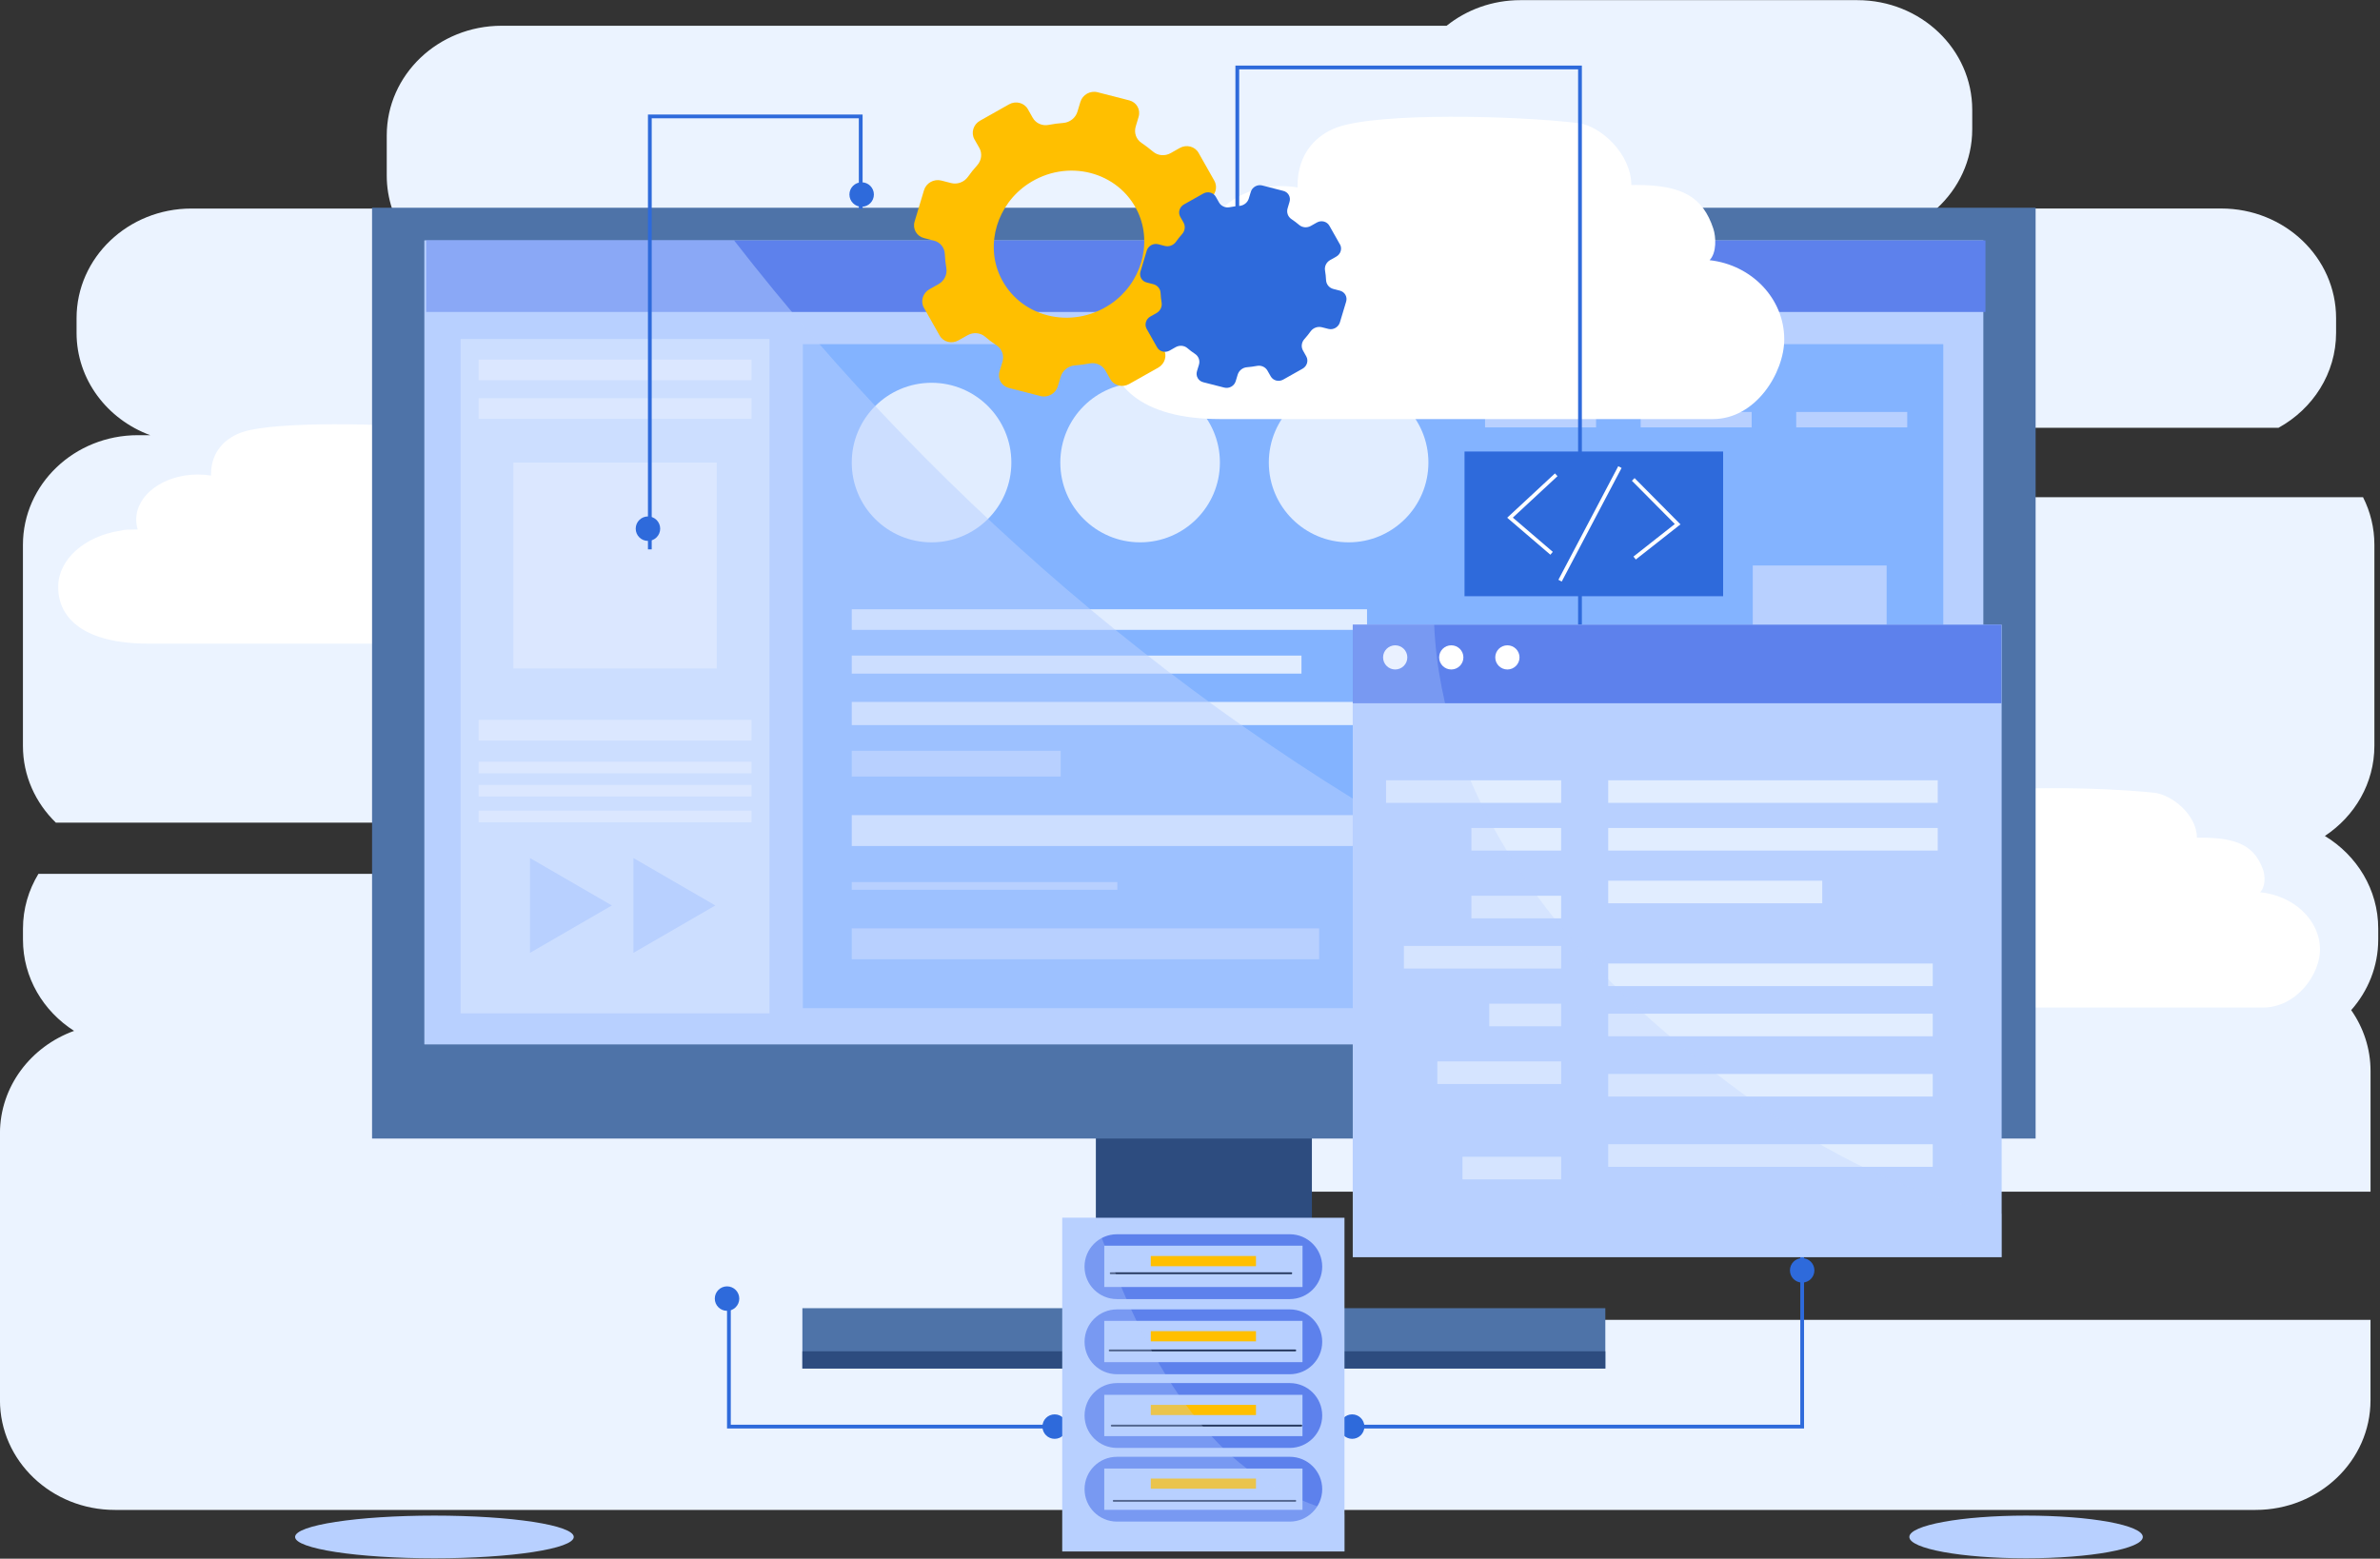 <svg xmlns="http://www.w3.org/2000/svg" width="632" height="414" viewBox="0 0 632 414" fill="none"><rect x="0" y="0" width="632" height="414" fill="#333333" stroke="none"/><g clip-path="url(#clip0_482_66399)"><path d="M319.83 350.51C310 350.51 302.03 342.9 302.03 333.52C302.03 324.14 310 316.53 319.83 316.53H629.49V284.49C629.49 278.5 627.59 272.93 624.35 268.3C628.83 263.23 631.53 256.69 631.53 249.54V246.63C631.53 236.28 625.87 227.2 617.36 222.04C625.31 216.78 630.51 208.02 630.51 198.09V144.69C630.51 140.17 629.43 135.89 627.5 132.07H434.75C429.41 132.07 425.09 127.94 425.09 122.85C425.09 117.76 429.42 113.63 434.75 113.63H605.04C614.18 108.6 620.34 99.18 620.34 88.39V84.51C620.34 68.42 606.68 55.38 589.83 55.38H514.3C520.1 50.08 523.72 42.61 523.72 34.34V29.17C523.72 13.08 510.06 0.04 493.21 0.04H403.72C396.26 0.04 389.44 2.6 384.14 6.84H133.21C116.36 6.84 102.7 19.88 102.7 35.97V46.65C102.7 49.69 103.19 52.63 104.1 55.39H50.84C33.99 55.39 20.33 68.43 20.33 84.52V88.4C20.33 100.8 28.45 111.38 39.89 115.59H36.6C19.75 115.59 6.09 128.63 6.09 144.72V198.12C6.09 206.06 9.43 213.26 14.84 218.51H217.62C221.55 218.51 224.74 221.55 224.74 225.31C224.74 229.07 221.55 232.11 217.62 232.11H10.2C7.6 236.4 6.1 241.36 6.1 246.67V249.58C6.1 259.68 11.49 268.58 19.67 273.81C8.17 277.98 -0.01 288.6 -0.01 301.04V371.92C-0.01 388.01 13.65 401.05 30.5 401.05H598.97C615.82 401.05 629.48 388.01 629.48 371.92V350.56H319.82L319.83 350.51Z" fill="#EBF3FF"></path><path d="M144.14 140.32C145.66 138.9 145.52 135.86 144.91 134.21C142.69 128.22 138.43 125.82 128.44 125.82C128.09 125.82 127.74 125.82 127.4 125.84C127.33 119.67 120.69 114.39 116.02 113.9C102.46 112.45 73.56 111.85 64.59 114.7C60.09 116.13 56.04 119.74 56.04 125.95C56.04 126.07 56.04 126.2 56.05 126.32C54.92 126.14 53.74 126.04 52.54 126.04C43.5 126.04 36.17 131.4 36.17 138.01C36.17 138.92 36.31 139.8 36.57 140.64C36.44 140.64 36.3 140.64 36.17 140.64C35.75 140.64 35.34 140.65 34.92 140.67H34.01C33.3 140.67 32.6 140.77 31.93 140.96C22.52 142.4 15.45 148.54 15.45 155.9C15.45 164.33 22.42 170.96 39.49 170.96H144.83C154 170.96 160.07 161.98 160.07 155.58C160.07 147.71 153.11 141.23 144.14 140.32Z" fill="white"></path><path d="M600.14 236.99C601.66 235.57 601.52 232.53 600.91 230.88C598.69 224.89 594.43 222.49 584.44 222.49C584.09 222.49 583.74 222.49 583.4 222.51C583.33 216.34 576.69 211.06 572.02 210.56C558.46 209.11 529.56 208.51 520.59 211.36C516.09 212.79 512.04 216.4 512.04 222.61C512.04 222.73 512.04 222.85 512.05 222.98C510.92 222.8 509.74 222.7 508.54 222.7C499.5 222.7 492.17 228.06 492.17 234.67C492.17 235.58 492.31 236.46 492.57 237.3C492.44 237.3 492.3 237.3 492.17 237.3C491.75 237.3 491.34 237.31 490.92 237.33H490.01C489.3 237.33 488.6 237.43 487.93 237.62C478.52 239.06 471.45 245.2 471.45 252.56C471.45 260.99 478.42 267.62 495.49 267.62H600.83C610 267.62 616.07 258.64 616.07 252.24C616.07 244.37 609.11 237.89 600.14 236.98V236.99Z" fill="white"></path><path d="M348.37 298.66H291V349.03H348.37V298.66Z" fill="#2D4C7F"></path><path d="M426.29 347.47H213.07V363.5H426.29V347.47Z" fill="#4E73A8"></path><path d="M426.29 358.92H213.07V363.5H426.29V358.92Z" fill="#2D4C7F"></path><path d="M540.55 55.18H98.8V302.41H540.55V55.18Z" fill="#4E73A8"></path><path d="M526.67 63.86H112.7V277.38H526.67V63.86Z" fill="#B8D0FF"></path><path d="M527.23 63.86H113.17V82.86H527.23V63.86Z" fill="#5D81EC"></path><path d="M204.341 90.04H122.311V269.15H204.341V90.04Z" fill="#E1EDFF"></path><path d="M199.561 95.51H127.101V100.98H199.561V95.51Z" fill="white"></path><path d="M199.561 105.77H127.101V111.24H199.561V105.77Z" fill="white"></path><path d="M199.561 191.22H127.101V196.69H199.561V191.22Z" fill="white"></path><path d="M199.561 202.33H127.101V205.41H199.561V202.33Z" fill="white"></path><path d="M199.561 208.48H127.101V211.56H199.561V208.48Z" fill="white"></path><path d="M199.561 215.32H127.101V218.4H199.561V215.32Z" fill="white"></path><path d="M190.331 122.86H136.331V177.55H190.331V122.86Z" fill="white"></path><path d="M140.73 227.9V253.09L162.48 240.5L140.73 227.9Z" fill="#B8D0FF"></path><path d="M168.201 227.9V253.09L189.951 240.5L168.201 227.9Z" fill="#B8D0FF"></path><path d="M516.03 91.41H213.19V267.78H516.03V91.41Z" fill="#83B3FF"></path><path d="M268.561 122.86C268.561 134.56 259.071 144.05 247.371 144.05C235.671 144.05 226.181 134.56 226.181 122.86C226.181 111.16 235.671 101.67 247.371 101.67C259.071 101.67 268.561 111.16 268.561 122.86Z" fill="#E1EDFF"></path><path d="M323.941 122.86C323.941 134.56 314.451 144.05 302.751 144.05C291.051 144.05 281.561 134.56 281.561 122.86C281.561 111.16 291.051 101.67 302.751 101.67C314.451 101.67 323.941 111.16 323.941 122.86Z" fill="#E1EDFF"></path><path d="M379.311 122.86C379.311 134.56 369.821 144.05 358.121 144.05C346.421 144.05 336.931 134.56 336.931 122.86C336.931 111.16 346.421 101.67 358.121 101.67C369.821 101.67 379.311 111.16 379.311 122.86Z" fill="#E1EDFF"></path><path d="M423.831 109.42H394.351V113.52H423.831V109.42Z" fill="#B8D0FF"></path><path d="M465.15 109.42H435.67V113.52H465.15V109.42Z" fill="#B8D0FF"></path><path d="M506.46 109.42H476.98V113.52H506.46V109.42Z" fill="#B8D0FF"></path><path d="M363.011 161.83H226.181V167.3H363.011V161.83Z" fill="#E1EDFF"></path><path d="M345.601 174.13H226.181V178.92H345.601V174.13Z" fill="#E1EDFF"></path><path d="M449.041 186.44H226.181V192.59H449.041V186.44Z" fill="#E1EDFF"></path><path d="M281.661 199.42H226.181V206.26H281.661V199.42Z" fill="#B8D0FF"></path><path d="M379.451 216.51H226.181V224.71H379.451V216.51Z" fill="#E1EDFF"></path><path d="M296.711 234.29H226.181V236.34H296.711V234.29Z" fill="#B8D0FF"></path><path d="M350.301 246.59H226.181V254.79H350.301V246.59Z" fill="#B8D0FF"></path><path d="M500.99 150.2H465.44V254.79H500.99V150.2Z" fill="#B8D0FF"></path><g style="mix-blend-mode:multiply" opacity="0.5"><path d="M496.66 276.13C480.26 272.17 464.61 265.79 449.33 258.72C434.01 251.62 418.62 244.49 403.53 236.91C322.58 196.22 250.63 135.59 194.94 63.87H112.7V277.39H502.25C500.38 276.99 498.51 276.58 496.66 276.13Z" fill="#B8D0FF"></path></g><path d="M453.99 69.09C455.87 67.14 455.71 62.94 454.95 60.68C452.19 52.43 446.9 49.13 434.49 49.13C434.06 49.13 433.62 49.13 433.2 49.15C433.11 40.65 424.87 33.38 419.07 32.69C402.23 30.69 366.32 29.86 355.18 33.79C349.6 35.76 344.56 40.73 344.56 49.29C344.56 49.46 344.56 49.63 344.57 49.8C343.16 49.55 341.71 49.42 340.21 49.42C328.98 49.42 319.87 56.8 319.87 65.91C319.87 67.16 320.05 68.37 320.37 69.54C320.2 69.54 320.04 69.54 319.87 69.54C319.35 69.54 318.83 69.56 318.32 69.58H317.19C316.31 69.58 315.44 69.72 314.61 69.98C302.92 71.96 294.14 80.42 294.14 90.56C294.14 102.17 302.8 111.31 324 111.31H454.87C466.27 111.31 473.8 98.94 473.8 90.13C473.8 79.29 465.15 70.36 454.01 69.11L453.99 69.09Z" fill="white"></path><path d="M322.45 47.98L318.27 40.59C317.3 38.88 315.06 38.3 313.27 39.31L310.87 40.67C309.34 41.53 307.46 41.37 306.18 40.27C305.19 39.44 304.17 38.66 303.12 37.95C301.7 37.01 301.09 35.27 301.58 33.63L302.35 31.04C302.94 29.12 301.82 27.15 299.87 26.66L291.46 24.5C289.51 24 287.46 25.15 286.89 27.08L286.11 29.66C285.62 31.31 284.12 32.5 282.39 32.65C281.09 32.74 279.77 32.92 278.47 33.17C276.77 33.51 275.07 32.75 274.24 31.29L272.94 28.99C271.97 27.28 269.74 26.71 267.95 27.71L260.24 32.06C258.45 33.07 257.79 35.27 258.75 36.99L260.06 39.29C260.88 40.75 260.66 42.6 259.49 43.9C258.6 44.88 257.78 45.91 257.02 46.98C256.01 48.39 254.22 49.05 252.55 48.62L249.94 47.95C247.98 47.46 245.93 48.61 245.36 50.54L242.87 58.85C242.29 60.77 243.4 62.73 245.35 63.23L247.97 63.9C249.64 64.32 250.82 65.74 250.89 67.45C250.95 68.71 251.08 69.99 251.3 71.25C251.58 72.91 250.74 74.61 249.22 75.47L246.82 76.82C245.03 77.82 244.37 80.04 245.34 81.74L249.52 89.13C250.49 90.85 252.73 91.42 254.52 90.4L256.92 89.05C258.45 88.18 260.33 88.34 261.61 89.45C262.58 90.29 263.61 91.05 264.67 91.76C266.1 92.71 266.7 94.44 266.2 96.08L265.42 98.66C264.85 100.59 265.96 102.55 267.91 103.05L276.32 105.2C278.28 105.7 280.31 104.54 280.9 102.62L281.67 100.04C282.17 98.41 283.66 97.19 285.39 97.06C286.7 96.96 288 96.78 289.31 96.54C291.02 96.2 292.72 96.96 293.55 98.43L294.84 100.72C295.82 102.44 298.06 103.01 299.84 102L307.55 97.66C309.34 96.65 310 94.44 309.02 92.73L307.73 90.44C306.9 88.98 307.11 87.13 308.28 85.84C309.17 84.84 310 83.83 310.76 82.76C311.78 81.35 313.58 80.69 315.23 81.12L317.86 81.78C319.8 82.28 321.85 81.13 322.44 79.2L324.93 70.9C325.51 68.98 324.4 67.02 322.45 66.52L319.83 65.85C318.17 65.43 317 64.01 316.92 62.3C316.85 61.04 316.73 59.76 316.51 58.5C316.22 56.84 317.06 55.15 318.59 54.29L320.99 52.94C322.77 51.92 323.44 49.73 322.46 48.01L322.45 47.98ZM294.81 80.83C284.44 87.75 270.62 84.22 265.59 73.37C261.63 64.83 264.8 54.32 272.96 48.87C283.31 41.96 297.13 45.49 302.17 56.35C306.11 64.88 302.95 75.39 294.82 80.83H294.81Z" fill="#FFBF00"></path><path d="M355.79 64.87L353.01 59.95C352.36 58.81 350.88 58.43 349.69 59.1L348.1 60C347.08 60.58 345.82 60.47 344.98 59.74C344.32 59.18 343.65 58.67 342.94 58.2C342 57.58 341.59 56.42 341.92 55.33L342.43 53.61C342.82 52.33 342.08 51.02 340.78 50.7L335.18 49.26C333.88 48.93 332.52 49.69 332.14 50.98L331.62 52.7C331.3 53.8 330.3 54.59 329.14 54.69C328.28 54.75 327.4 54.87 326.53 55.04C325.4 55.26 324.27 54.76 323.71 53.79L322.85 52.26C322.21 51.13 320.72 50.74 319.53 51.41L314.4 54.3C313.21 54.97 312.77 56.44 313.41 57.58L314.28 59.11C314.83 60.09 314.68 61.32 313.9 62.18C313.31 62.83 312.77 63.52 312.26 64.23C311.59 65.17 310.39 65.61 309.29 65.32L307.55 64.87C306.25 64.54 304.89 65.31 304.51 66.59L302.85 72.12C302.46 73.4 303.2 74.71 304.5 75.03L306.24 75.48C307.36 75.76 308.14 76.7 308.19 77.84C308.23 78.68 308.32 79.53 308.46 80.37C308.65 81.48 308.09 82.6 307.07 83.18L305.48 84.07C304.29 84.74 303.85 86.22 304.49 87.35L307.27 92.27C307.92 93.41 309.4 93.79 310.6 93.11L312.19 92.21C313.21 91.64 314.46 91.74 315.31 92.47C315.95 93.03 316.64 93.54 317.35 94.01C318.3 94.64 318.7 95.8 318.37 96.89L317.85 98.6C317.47 99.89 318.21 101.19 319.51 101.52L325.1 102.95C326.4 103.28 327.76 102.52 328.14 101.24L328.66 99.52C328.99 98.43 329.98 97.62 331.14 97.54C332.01 97.47 332.88 97.35 333.75 97.19C334.89 96.96 336.02 97.47 336.57 98.44L337.44 99.97C338.09 101.11 339.57 101.49 340.76 100.82L345.89 97.93C347.08 97.26 347.52 95.79 346.87 94.65L346.01 93.12C345.45 92.15 345.6 90.92 346.38 90.06C346.97 89.4 347.53 88.72 348.03 88.01C348.71 87.07 349.91 86.64 351.01 86.92L352.75 87.36C354.04 87.69 355.4 86.92 355.8 85.64L357.46 80.12C357.85 78.84 357.11 77.54 355.81 77.2L354.07 76.75C352.96 76.47 352.19 75.53 352.13 74.39C352.09 73.55 352 72.7 351.86 71.86C351.66 70.75 352.22 69.63 353.24 69.06L354.84 68.16C356.02 67.49 356.47 66.03 355.82 64.89L355.79 64.87Z" fill="#2E6ADB"></path><path d="M152.36 408.23C152.36 411.36 135.79 413.9 115.36 413.9C94.93 413.9 78.36 411.36 78.36 408.23C78.36 405.1 94.93 402.56 115.36 402.56C135.79 402.56 152.36 405.1 152.36 408.23Z" fill="#B8D0FF"></path><path d="M172.56 145.92V30.92H228.56V55.47" stroke="#2E6ADB" stroke-miterlimit="10"></path><path d="M228.81 54.92C230.605 54.92 232.06 53.465 232.06 51.67C232.06 49.875 230.605 48.42 228.81 48.42C227.015 48.42 225.56 49.875 225.56 51.67C225.56 53.465 227.015 54.92 228.81 54.92Z" fill="#2E6ADB"></path><path d="M172.06 143.67C173.855 143.67 175.31 142.215 175.31 140.42C175.31 138.625 173.855 137.17 172.06 137.17C170.265 137.17 168.81 138.625 168.81 140.42C168.81 142.215 170.265 143.67 172.06 143.67Z" fill="#2E6ADB"></path><path d="M569.02 408.23C569.02 411.36 555.14 413.9 538.02 413.9C520.9 413.9 507.02 411.36 507.02 408.23C507.02 405.1 520.9 402.56 538.02 402.56C555.14 402.56 569.02 405.1 569.02 408.23Z" fill="#B8D0FF"></path><path d="M419.56 168.92V17.92H328.56V78.35" stroke="#2E6ADB" stroke-miterlimit="10"></path><path d="M193.06 348.17C194.855 348.17 196.31 346.715 196.31 344.92C196.31 343.125 194.855 341.67 193.06 341.67C191.265 341.67 189.81 343.125 189.81 344.92C189.81 346.715 191.265 348.17 193.06 348.17Z" fill="#2E6ADB"></path><path d="M280.06 382.17C281.855 382.17 283.31 380.715 283.31 378.92C283.31 377.125 281.855 375.67 280.06 375.67C278.265 375.67 276.81 377.125 276.81 378.92C276.81 380.715 278.265 382.17 280.06 382.17Z" fill="#2E6ADB"></path><path d="M193.56 342.99V378.92H478.56V329.92" stroke="#2E6ADB" stroke-miterlimit="10"></path><path d="M359.06 382.17C360.855 382.17 362.31 380.715 362.31 378.92C362.31 377.125 360.855 375.67 359.06 375.67C357.265 375.67 355.81 377.125 355.81 378.92C355.81 380.715 357.265 382.17 359.06 382.17Z" fill="#2E6ADB"></path><path d="M478.56 340.67C480.355 340.67 481.81 339.215 481.81 337.42C481.81 335.625 480.355 334.17 478.56 334.17C476.765 334.17 475.31 335.625 475.31 337.42C475.31 339.215 476.765 340.67 478.56 340.67Z" fill="#2E6ADB"></path><path d="M357.02 323.45H282.08V412.08H357.02V323.45Z" fill="#B8D0FF"></path><path d="M351.11 356.39C351.11 361.15 347.25 365.01 342.5 365.01H296.6C291.85 365.01 288 361.15 288 356.39C288 351.64 291.85 347.79 296.6 347.79H342.5C347.26 347.79 351.11 351.64 351.11 356.39Z" fill="#5D81EC"></path><path d="M351.11 375.97C351.11 380.72 347.25 384.58 342.5 384.58H296.6C291.85 384.58 288 380.72 288 375.97C288 371.22 291.85 367.36 296.6 367.36H342.5C347.26 367.36 351.11 371.21 351.11 375.97Z" fill="#5D81EC"></path><path d="M351.11 395.54C351.11 400.29 347.25 404.15 342.5 404.15H296.6C291.85 404.15 288 400.29 288 395.54C288 390.79 291.85 386.94 296.6 386.94H342.5C347.26 386.94 351.11 390.79 351.11 395.54Z" fill="#5D81EC"></path><path d="M345.87 350.83H293.23V361.8H345.87V350.83Z" fill="#B8D0FF"></path><path d="M345.87 370.48H293.23V381.45H345.87V370.48Z" fill="#B8D0FF"></path><path d="M345.87 390.06H293.23V401.03H345.87V390.06Z" fill="#B8D0FF"></path><path d="M333.52 353.57H305.59V356.28H333.52V353.57Z" fill="#FFBF00"></path><path d="M351.11 336.44C351.11 341.2 347.25 345.05 342.5 345.05H296.6C291.85 345.05 287.99 341.2 287.99 336.44C287.99 331.69 291.85 327.83 296.6 327.83H342.5C347.25 327.83 351.11 331.68 351.11 336.44Z" fill="#5D81EC"></path><path d="M345.88 330.87H293.24V341.84H345.88V330.87Z" fill="#B8D0FF"></path><path d="M333.52 333.61H305.59V336.32H333.52V333.61Z" fill="#FFBF00"></path><path d="M333.52 373.15H305.59V375.85H333.52V373.15Z" fill="#FFBF00"></path><path d="M333.52 392.72H305.59V395.42H333.52V392.72Z" fill="#FFBF00"></path><path d="M294.95 338.19H342.89" stroke="#26395E" stroke-width="0.5" stroke-miterlimit="10" stroke-linecap="round"></path><path d="M294.68 358.69H343.95" stroke="#26395E" stroke-width="0.5" stroke-miterlimit="10" stroke-linecap="round"></path><path d="M295.22 378.66H345.55" stroke="#26395E" stroke-width="0.5" stroke-miterlimit="10" stroke-linecap="round"></path><path d="M295.75 398.64H343.95" stroke="#26395E" stroke-width="0.5" stroke-miterlimit="10" stroke-linecap="round"></path><g style="mix-blend-mode:multiply" opacity="0.3"><path d="M323.42 383.26C307.38 366.68 298.42 344.8 290.56 323.45H282.08V412.08H357.02V402.3C344.49 399.11 332.89 393.05 323.42 383.26Z" fill="#B8D0FF"></path></g><path d="M457.57 119.93H388.9V158.36H457.57V119.93Z" fill="#2E6ADB"></path><path d="M413.25 126.11L400.98 137.5L412.02 146.96" stroke="white" stroke-miterlimit="10"></path><path d="M433.701 127.34L445.491 139.23L434.071 148.22" stroke="white" stroke-miterlimit="10"></path><path d="M430.161 124.06L414.271 154.23" stroke="white" stroke-miterlimit="10"></path><path d="M531.53 165.92H359.22V333.92H531.53V165.92Z" fill="#B8D0FF"></path><path d="M531.47 165.92H359.22V186.79H531.47V165.92Z" fill="#5D81EC"></path><path d="M373.71 174.61C373.71 176.38 372.27 177.82 370.49 177.82C368.71 177.82 367.27 176.38 367.27 174.61C367.27 172.84 368.71 171.4 370.49 171.4C372.27 171.4 373.71 172.84 373.71 174.61Z" fill="white"></path><path d="M388.6 174.61C388.6 176.38 387.16 177.82 385.38 177.82C383.6 177.82 382.16 176.38 382.16 174.61C382.16 172.84 383.6 171.4 385.38 171.4C387.16 171.4 388.6 172.84 388.6 174.61Z" fill="white"></path><path d="M403.5 174.61C403.5 176.38 402.06 177.82 400.28 177.82C398.5 177.82 397.06 176.38 397.06 174.61C397.06 172.84 398.5 171.4 400.28 171.4C402.06 171.4 403.5 172.84 403.5 174.61Z" fill="white"></path><path d="M514.56 207.25H427.06V213.25H514.56V207.25Z" fill="#E1EDFF"></path><path d="M514.56 219.92H427.06V225.92H514.56V219.92Z" fill="#E1EDFF"></path><path d="M483.89 233.92H427.06V239.92H483.89V233.92Z" fill="#E1EDFF"></path><path d="M513.23 255.92H427.06V261.92H513.23V255.92Z" fill="#E1EDFF"></path><path d="M513.23 269.25H427.06V275.25H513.23V269.25Z" fill="#E1EDFF"></path><path d="M513.23 285.25H427.06V291.25H513.23V285.25Z" fill="#E1EDFF"></path><path d="M513.23 303.92H427.06V309.92H513.23V303.92Z" fill="#E1EDFF"></path><path d="M414.55 237.92H390.72V243.92H414.55V237.92Z" fill="#E1EDFF"></path><path d="M414.55 219.92H390.72V225.92H414.55V219.92Z" fill="#E1EDFF"></path><path d="M414.56 207.25H368.06V213.25H414.56V207.25Z" fill="#E1EDFF"></path><path d="M414.56 251.25H372.81V257.25H414.56V251.25Z" fill="#E1EDFF"></path><path d="M414.55 266.59H395.47V272.59H414.55V266.59Z" fill="#E1EDFF"></path><path d="M414.56 281.92H381.68V287.92H414.56V281.92Z" fill="#E1EDFF"></path><path d="M414.56 307.25H388.35V313.25H414.56V307.25Z" fill="#E1EDFF"></path><g style="mix-blend-mode:multiply" opacity="0.3"><path d="M504.47 314.36C482.59 305.43 463.38 291.81 445.28 276.8C411.83 249.05 382.8 210.74 380.84 165.92H359.22V333.92H531.53V322.42C522.27 320.46 513.18 317.91 504.47 314.36Z" fill="#B8D0FF"></path></g></g><defs><clipPath id="clip0_482_66399"><rect width="631.53" height="413.9" fill="white"></rect></clipPath></defs></svg>